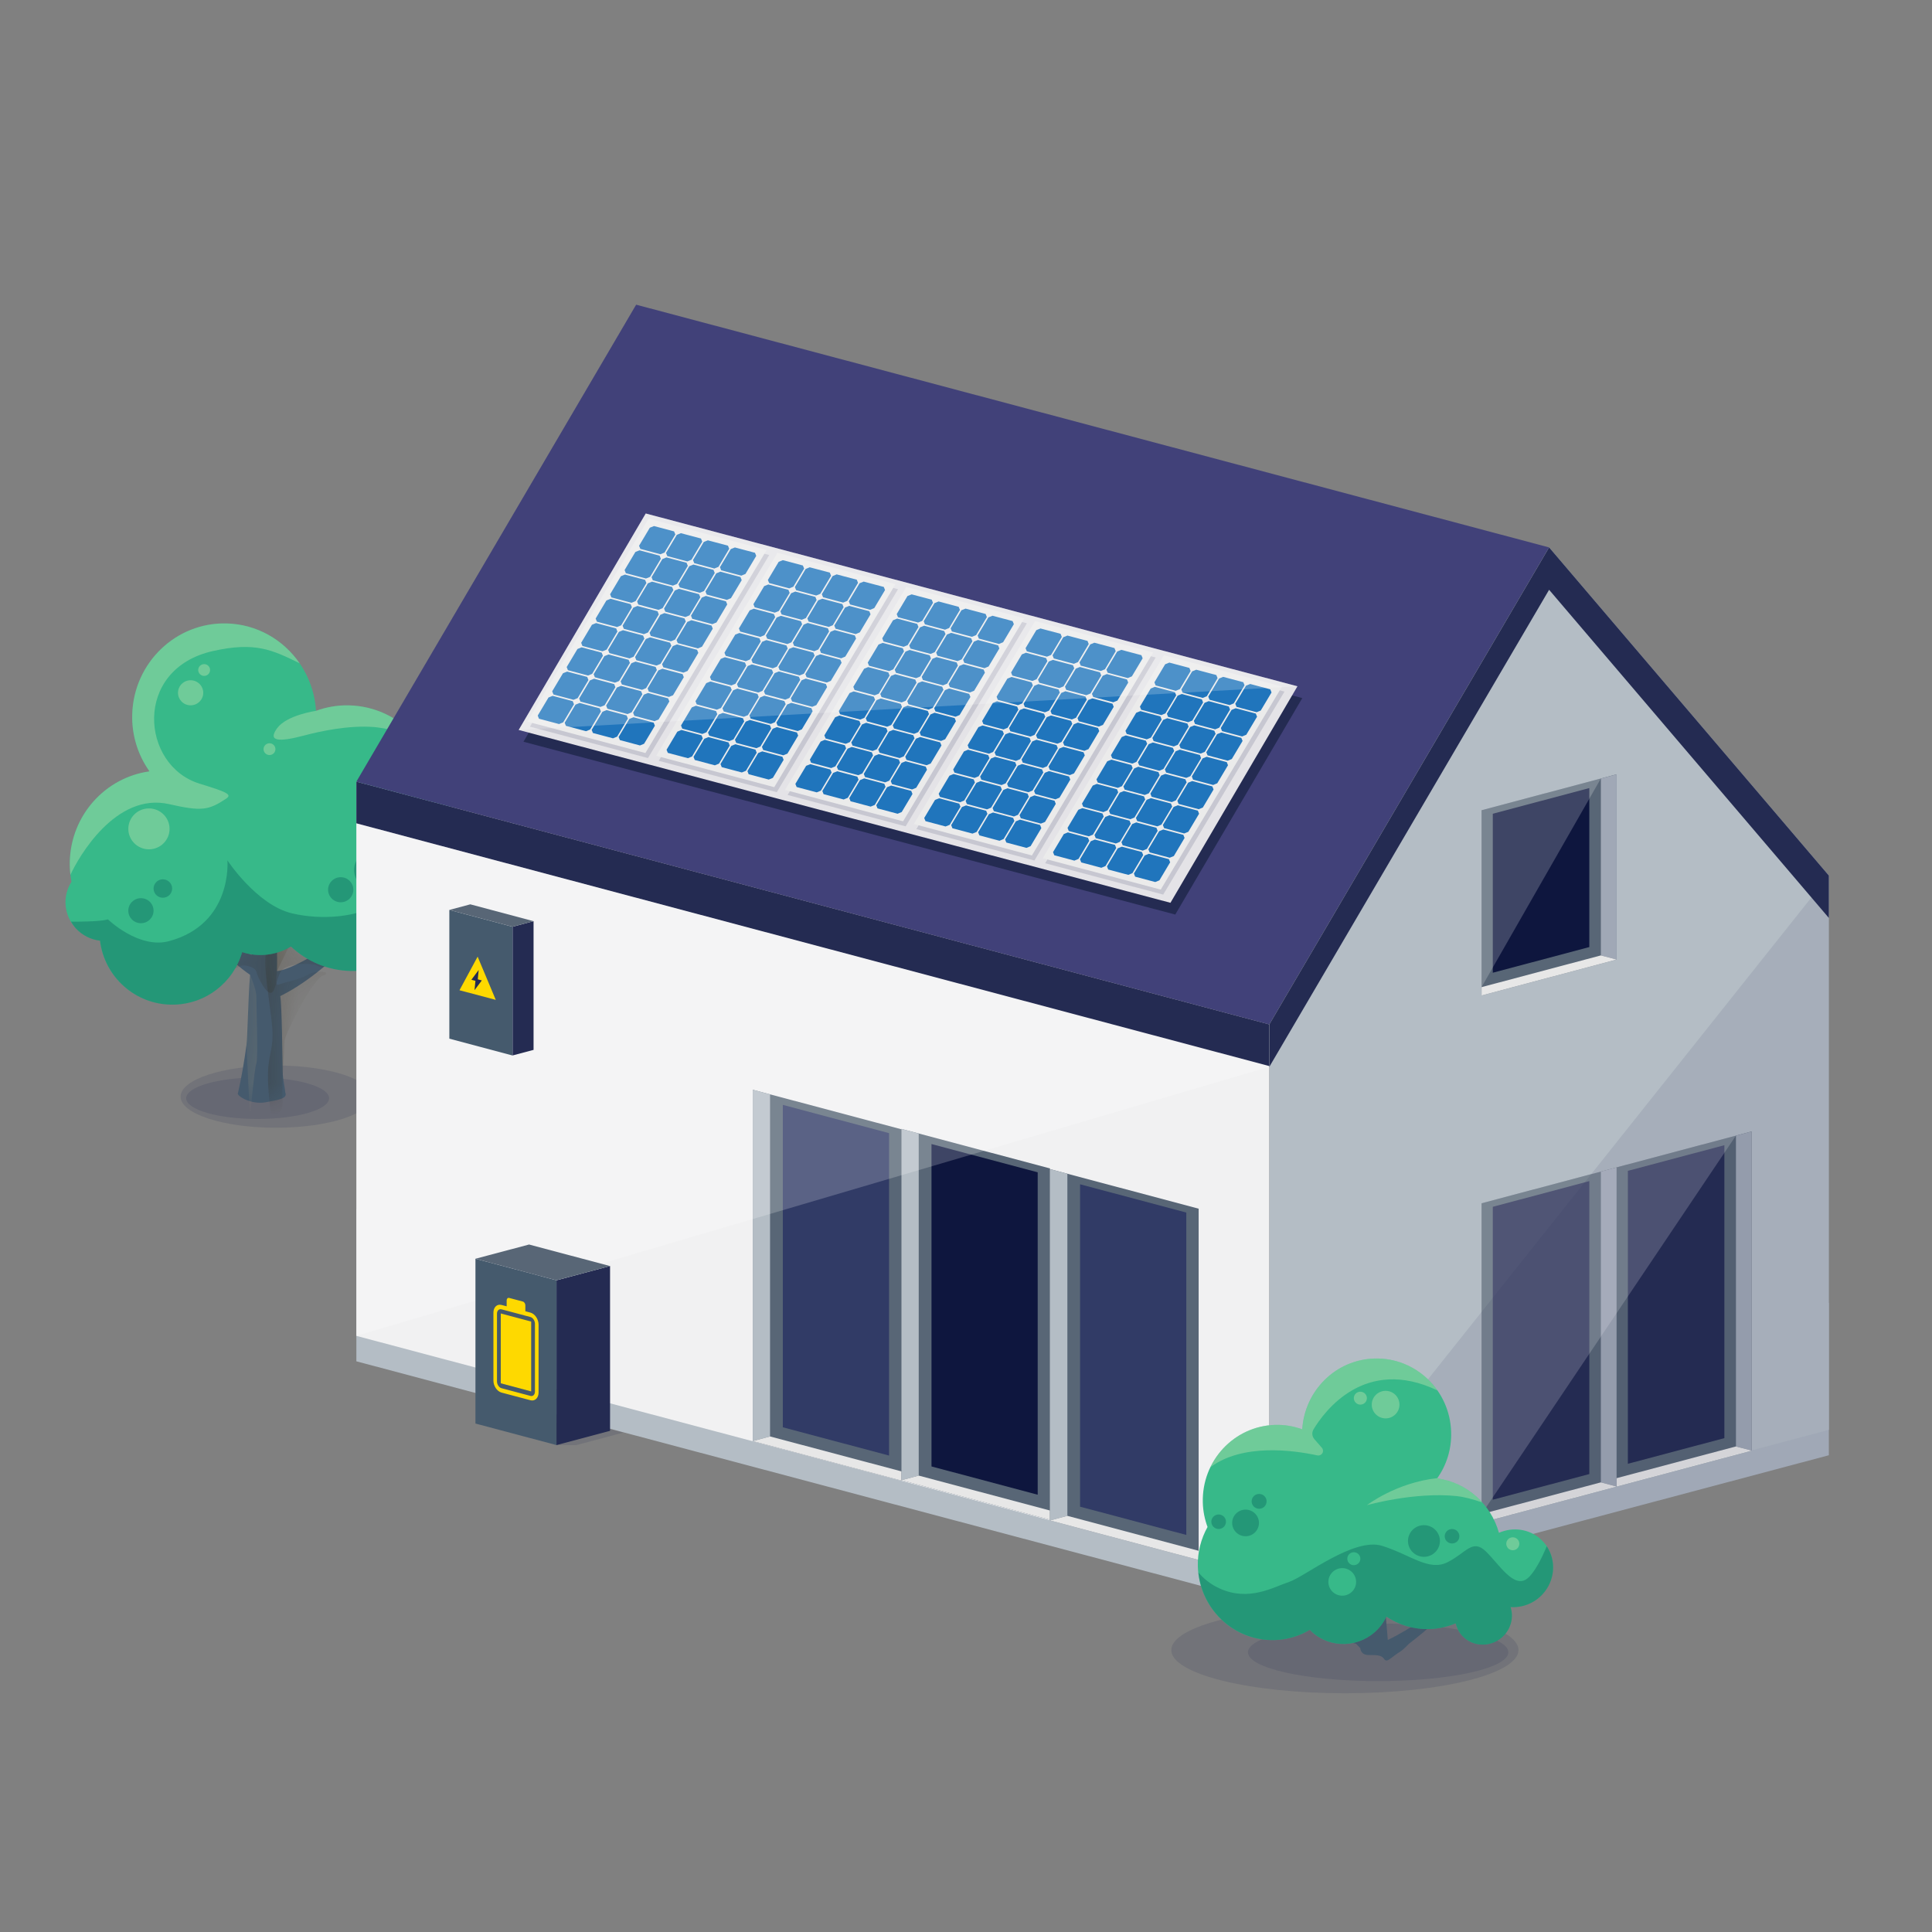 <?xml version="1.0" encoding="utf-8"?>
<!-- Generator: Adobe Illustrator 16.0.0, SVG Export Plug-In . SVG Version: 6.00 Build 0)  -->
<!DOCTYPE svg PUBLIC "-//W3C//DTD SVG 1.1//EN" "http://www.w3.org/Graphics/SVG/1.1/DTD/svg11.dtd">
<svg version="1.1" id="Layer_1" xmlns="http://www.w3.org/2000/svg" xmlns:xlink="http://www.w3.org/1999/xlink" x="0px" y="0px"
	 width="64px" height="64px" viewBox="0 0 64 64" enable-background="new 0 0 64 64" xml:space="preserve">
<rect x="0" y="0" width="64" height="64" fill="#808080" stroke="none"/>
<g opacity="0.15">
	<path fill="#242B52" d="M12.296,36.327c0,0.569-1.413,1.031-3.156,1.031c-1.744,0-3.157-0.462-3.157-1.031s1.413-1.031,3.157-1.031
		C10.883,35.295,12.296,35.757,12.296,36.327z"/>
</g>
<g opacity="0.15">
	<path fill="#242B52" d="M10.902,36.381c0,0.379-1.06,0.687-2.368,0.687c-1.308,0-2.367-0.308-2.367-0.687
		c0-0.38,1.06-0.688,2.367-0.688C9.842,35.693,10.902,36.001,10.902,36.381z"/>
</g>
<path fill="#455A6D" d="M9.175,32.168c0.009-0.306,0.01-0.546-0.016-0.931c0.866-0.295,1.368-2.673,1.368-2.673
	c-0.652,1.39-1.175,2.102-1.445,2.176c-0.031-0.299-0.069-1.008-0.085-1.306c-0.014-0.264-0.032-0.513-0.067-0.72
	c-0.055-0.325,0.111-1.785-0.035-1.923c0,0-0.271,2.137-0.386,1.899c-0.357-0.742-0.552-0.855-0.976-1.484
	c-0.053-0.079,0.977,2.084,0.966,2.207c-0.043,0.488-0.099,1.195-0.167,2.22c-0.321-0.179-0.813-0.525-1.085-0.755
	c0.188-0.632-0.414-1.874-0.414-1.874c0.017,0.669,0.276,1.56,0.155,1.642c-0.264-0.311-1.588-1.292-1.9-1.697
	c0,0,1.852,2.412,3.195,3.343c-0.062,0.783-0.087,2.072-0.118,2.323c-0.069,0.521-0.173,1.125-0.28,1.583
	c-0.081,0.094,0.428,0.4,0.897,0.319c0.433-0.076,0.746-0.123,0.671-0.319c-0.025-0.226-0.083-0.443-0.088-0.685
	c-0.01-0.482-0.025-2.178-0.081-2.516c1.954-0.965,3.595-3.288,3.595-3.288C11.475,31.074,9.76,32.123,9.175,32.168L9.175,32.168z"
	/>
<defs>
	<filter id="Adobe_OpacityMaskFilter" filterUnits="userSpaceOnUse" x="6.39" y="26.395" width="7.175" height="10.629">
		<feColorMatrix  type="matrix" values="1 0 0 0 0  0 1 0 0 0  0 0 1 0 0  0 0 0 1 0"/>
	</filter>
</defs>
<mask maskUnits="userSpaceOnUse" x="6.39" y="26.395" width="7.175" height="10.629" id="mask0_419_5679_2_">
	<path fill="#FFFFFF" filter="url(#Adobe_OpacityMaskFilter)" d="M9.175,32.168c0.009-0.306,0.01-0.546-0.016-0.931
		c0.866-0.295,1.368-2.673,1.368-2.673c-0.652,1.39-1.175,2.102-1.445,2.176c-0.031-0.299-0.069-1.008-0.085-1.306
		c-0.014-0.264-0.032-0.513-0.067-0.72c-0.055-0.325,0.111-1.785-0.035-1.923c0,0-0.271,2.137-0.386,1.899
		c-0.357-0.742-0.552-0.855-0.976-1.484c-0.053-0.079,0.977,2.084,0.966,2.207c-0.043,0.488-0.099,1.195-0.167,2.22
		c-0.321-0.179-0.813-0.525-1.085-0.755c0.188-0.632-0.414-1.874-0.414-1.874c0.017,0.669,0.276,1.56,0.155,1.642
		c-0.264-0.311-1.588-1.292-1.9-1.697c0,0,1.852,2.412,3.195,3.343c-0.062,0.783-0.087,2.072-0.118,2.323
		c-0.069,0.521-0.173,1.125-0.28,1.583c-0.081,0.094,0.428,0.4,0.897,0.319c0.433-0.076,0.746-0.123,0.671-0.319
		c-0.025-0.226-0.083-0.443-0.088-0.685c-0.01-0.482-0.025-2.178-0.081-2.516c1.954-0.965,3.595-3.288,3.595-3.288
		C11.475,31.074,9.76,32.123,9.175,32.168L9.175,32.168z"/>
</mask>
<g mask="url(#mask0_419_5679_2_)">
	<path opacity="0.13" fill="#FFDE96" enable-background="new    " d="M8.282,32.292c0,0,0.209,0.46,0.209,0.725s0.066,2.053,0,2.218
		c-0.067,0.166-0.209,1.788-0.209,1.788s-0.102-1.977-0.118-2.409C8.152,34.31,8.282,32.292,8.282,32.292L8.282,32.292z"/>
	<g opacity="0.2">
		<path fill="#2F2110" d="M8.983,36.925c0,0-0.158-1.026-0.091-1.623c0.067-0.596,0.201-0.695,0.101-1.523
			c-0.101-0.828-0.233-1.622-0.201-2.052c0.034-0.431,0.034-1.49,0.034-1.49l0.334,1.002c0,0-0.068-0.241,0.233-0.406
			c0.3-0.166,0.434,0,0.434,0l-0.651,1.336c0,0-0.083,0.518,0.05,0.451c0.134-0.066,0.701-0.166,0.968-0.331
			c0.268-0.166,0.868-0.099,0.5,0.033c-0.367,0.132-1.268,1.987-1.268,2.152c0,0.166-0.1,1.523-0.067,2.021
			C9.394,36.991,8.983,36.925,8.983,36.925L8.983,36.925z"/>
	</g>
	<g opacity="0.2">
		<path fill="#2F2110" d="M7.324,32.322c0,0,0.567-0.298,0.667-0.331c0.1-0.034,0.467,0.033,0.501,0.199
			c0.033,0.166,0.333,0.762,0.5,0.695c0.167-0.066,0.167-0.629,0.4-0.794c0.233-0.166,0.934-0.232,1.201-0.066
			s2.97-1.192,2.97-1.192s-0.201-4.438-0.334-4.438c-0.133,0-5.973,0.1-5.973,0.1L6.39,30.501L7.324,32.322z"/>
	</g>
</g>
<path fill="#37B989" d="M14.699,30.4c0.597-0.439,0.985-1.143,0.985-1.94c0-0.869-0.461-1.627-1.151-2.052
	c-0.025-1.647-1.32-2.996-2.958-3.042c-0.389-0.012-0.761,0.055-1.107,0.181c-0.097-1.58-1.365-2.851-2.954-2.895
	c-1.683-0.046-3.085,1.302-3.134,3.012c-0.021,0.7,0.193,1.351,0.565,1.88c-0.001,0.003-0.003,0.007-0.005,0.01
	c-1.45,0.205-2.585,1.444-2.629,2.979c-0.006,0.233,0.015,0.46,0.056,0.679c-0.305,0.471-0.259,1.11,0.15,1.547
	c0.219,0.233,0.503,0.367,0.795,0.401c0.145,1.194,1.16,2.119,2.394,2.119c1.1,0,2.025-0.734,2.316-1.739
	c0.519,0.17,1.108,0.119,1.614-0.186c0.519,0.483,1.205,0.788,1.965,0.809c0.522,0.015,1.017-0.106,1.453-0.329
	c0.201,0.241,0.502,0.394,0.841,0.394c0.605,0,1.096-0.487,1.096-1.089C14.994,30.854,14.881,30.593,14.699,30.4L14.699,30.4z"/>
<path opacity="0.3" fill="#F1F3C0" enable-background="new    " d="M7.049,21.568c1.405-0.317,1.969-0.04,2.877,0.404
	c-0.534-0.775-1.409-1.292-2.412-1.32c-1.683-0.046-3.086,1.302-3.134,3.012c-0.02,0.7,0.194,1.351,0.566,1.88
	c-0.001,0.003-0.004,0.007-0.005,0.01c-1.45,0.205-2.585,1.444-2.629,2.979c-0.004,0.152,0.004,0.302,0.021,0.448
	c0.265-0.582,1.498-2.744,3.268-2.343c1.079,0.245,1.306,0.206,1.89-0.181c0.214-0.142,0.009-0.224-0.885-0.499
	C4.668,25.359,4.395,22.166,7.049,21.568z"/>
<path opacity="0.3" fill="#F1F3C0" enable-background="new    " d="M9.18,24.123c-0.321,0.439,0.046,0.467,0.906,0.239
	c0.497-0.132,1.449-0.344,2.302-0.278c0.313,0.024,1.051,0.191,1.263,0.196c-0.531-0.545-1.261-0.891-2.076-0.914
	c-0.389-0.011-0.762,0.055-1.107,0.181C10.468,23.548,9.502,23.683,9.18,24.123L9.18,24.123z"/>
<g opacity="0.5">
	<path opacity="0.71" fill="#025B57" enable-background="new    " d="M15.684,28.459c0-0.868-0.461-1.627-1.15-2.052
		c-0.005-0.285-0.049-0.56-0.125-0.821c-0.151,0.248-0.391,0.5-0.762,0.612c-0.845,0.253-0.322,0.692-0.322,0.692
		s1.125,1.927-0.724,3.034c-0.78,0.467-1.942,0.562-2.923,0.333C8.509,29.984,7.533,28.5,7.533,28.5s0.187,2.103-1.931,2.676
		c-1.003,0.271-2.027-0.721-2.027-0.721s-0.146,0.056-0.709,0.07c-0.2,0.006-0.372,0.007-0.514,0.006
		c0.048,0.081,0.102,0.158,0.167,0.23c0.219,0.234,0.503,0.367,0.795,0.401c0.145,1.193,1.161,2.119,2.394,2.119
		c1.1,0,2.025-0.734,2.316-1.739c0.519,0.17,1.108,0.119,1.614-0.186c0.519,0.483,1.205,0.788,1.964,0.809
		c0.522,0.015,1.017-0.106,1.453-0.329c0.201,0.241,0.502,0.394,0.842,0.394c0.604,0,1.095-0.487,1.095-1.09
		c0-0.287-0.112-0.547-0.295-0.741C15.295,29.961,15.684,29.257,15.684,28.459L15.684,28.459z"/>
	<path opacity="0.71" fill="#025B57" enable-background="new    " d="M13.049,28.818c0,0.361-0.295,0.655-0.66,0.655
		c-0.364,0-0.66-0.293-0.66-0.655c0-0.36,0.296-0.655,0.66-0.655C12.754,28.163,13.049,28.456,13.049,28.818z"/>
	<path opacity="0.71" fill="#025B57" enable-background="new    " d="M11.705,29.473c0,0.229-0.187,0.416-0.418,0.416
		c-0.231,0-0.419-0.187-0.419-0.416s0.188-0.415,0.419-0.415C11.519,29.058,11.705,29.244,11.705,29.473z"/>
	<path opacity="0.71" fill="#025B57" enable-background="new    " d="M5.087,30.168c0,0.229-0.188,0.415-0.419,0.415
		S4.25,30.397,4.25,30.168s0.188-0.415,0.418-0.415C4.9,29.753,5.087,29.938,5.087,30.168z"/>
	<path opacity="0.71" fill="#025B57" enable-background="new    " d="M12.808,27.762c0,0.169-0.138,0.306-0.308,0.306
		c-0.169,0-0.307-0.137-0.307-0.306s0.138-0.305,0.307-0.305C12.67,27.457,12.808,27.594,12.808,27.762z"/>
	<path opacity="0.71" fill="#025B57" enable-background="new    " d="M5.703,29.434c0,0.168-0.139,0.305-0.308,0.305
		s-0.308-0.136-0.308-0.305c0-0.168,0.138-0.306,0.308-0.306C5.565,29.128,5.703,29.266,5.703,29.434z"/>
</g>
<path opacity="0.3" fill="#F1F3C0" enable-background="new    " d="M6.733,22.949c0,0.23-0.188,0.416-0.419,0.416
	s-0.418-0.186-0.418-0.416c0-0.229,0.188-0.415,0.418-0.415S6.733,22.721,6.733,22.949z"/>
<path opacity="0.3" fill="#F1F3C0" enable-background="new    " d="M5.617,27.457c0,0.375-0.307,0.678-0.683,0.678
	c-0.377,0-0.683-0.303-0.683-0.678c0-0.374,0.305-0.677,0.683-0.677C5.311,26.78,5.617,27.083,5.617,27.457z"/>
<path opacity="0.3" fill="#F1F3C0" enable-background="new    " d="M6.959,22.195c0,0.108-0.087,0.195-0.196,0.195
	c-0.109,0-0.197-0.087-0.197-0.195C6.565,22.087,6.654,22,6.763,22C6.871,22,6.959,22.086,6.959,22.195z"/>
<path opacity="0.3" fill="#F1F3C0" enable-background="new    " d="M9.124,24.817c0,0.108-0.088,0.195-0.196,0.195
	c-0.109,0-0.198-0.087-0.198-0.195c0-0.107,0.089-0.196,0.198-0.196C9.036,24.621,9.124,24.709,9.124,24.817z"/>
<path fill="#B4BDC5" d="M11.805,40.047l30.244,8.041v5.048l-30.244-8.041V40.047z"/>
<path fill="#A0A8B6" d="M60.583,43.159v5.048l-18.534,4.929v-5.048L60.583,43.159z"/>
<path fill="#F1F1F2" d="M11.805,25.893l30.244,8.042v18.359l-30.244-8.042V25.893z"/>
<path fill="#242B52" d="M11.805,25.893l30.244,8.042v1.38l-30.244-8.041V25.893z"/>
<path fill="#414179" d="M11.805,25.893l30.244,8.042l9.267-15.801l-30.243-8.041L11.805,25.893z"/>
<path fill="#B4BDC5" d="M60.583,29.004v18.36l-18.534,4.929V33.934l9.267-15.801L60.583,29.004z"/>
<path fill="#242B52" d="M51.316,18.133l-9.267,15.801v1.404l9.267-15.801l9.267,10.871v-1.404L51.316,18.133z"/>
<path fill="#586676" d="M49.079,32.977l4.474-1.19V25.65l-4.474,1.19V32.977z"/>
<path fill="#A0A8B6" d="M53.553,25.65v6.137l-0.522-0.138v-5.859L53.553,25.65z"/>
<path fill="#E7E7E7" d="M49.079,32.977l4.474-1.19l-0.522-0.138l-3.952,1.051V32.977z"/>
<path fill="#0E163E" d="M49.451,32.223l3.197-0.85v-5.267l-3.197,0.85V32.223z"/>
<path fill="#586676" d="M49.079,50.434l4.474-1.19V38.671l-4.474,1.189V50.434z"/>
<path fill="#A0A8B6" d="M53.553,38.671v10.573l-0.522-0.139V38.809L53.553,38.671z"/>
<path fill="#E7E7E7" d="M49.079,50.434l4.474-1.19l-0.522-0.139l-3.952,1.05V50.434z"/>
<path fill="#242B52" d="M49.451,49.68l3.197-0.85v-9.704l-3.197,0.851V49.68z"/>
<path fill="#586676" d="M53.553,49.244l4.474-1.19V37.48l-4.474,1.19V49.244z"/>
<path fill="#A0A8B6" d="M58.027,37.48v10.574l-0.521-0.139V37.62L58.027,37.48z"/>
<path fill="#E7E7E7" d="M53.553,49.244l4.474-1.19l-0.522-0.139l-3.952,1.051V49.244z"/>
<path fill="#242B52" d="M53.925,48.49l3.197-0.85v-9.704l-3.197,0.85V48.49z"/>
<path fill="#586676" d="M34.784,50.343l-4.924-1.309V37.396l4.924,1.31V50.343z"/>
<path fill="#B4BDC5" d="M29.86,37.396v11.638l0.574-0.153V37.549L29.86,37.396z"/>
<path fill="#E7E7E7" d="M34.784,50.343l-4.924-1.309l0.574-0.153l4.351,1.157V50.343z"/>
<path fill="#0E163E" d="M34.375,49.514l-3.518-0.936V37.898l3.518,0.936V49.514z"/>
<path fill="#586676" d="M39.707,51.676l-4.923-1.309V38.729l4.923,1.31V51.676z"/>
<path fill="#B4BDC5" d="M34.784,38.729v11.638l0.574-0.153V38.881L34.784,38.729z"/>
<path fill="#E7E7E7" d="M39.707,51.676l-4.923-1.309l0.574-0.153l4.349,1.158V51.676z"/>
<path fill="#313B66" d="M39.298,50.847l-3.519-0.936v-10.68l3.519,0.936V50.847z"/>
<path fill="#586676" d="M29.86,49.046l-4.924-1.308V36.099l4.924,1.31V49.046z"/>
<path fill="#B4BDC5" d="M24.936,36.099v11.639l0.573-0.154V36.252L24.936,36.099z"/>
<path fill="#E7E7E7" d="M29.86,49.046l-4.924-1.308l0.573-0.154l4.351,1.157V49.046z"/>
<path fill="#313B66" d="M29.451,48.217l-3.519-0.936v-10.68l3.519,0.935V48.217z"/>
<path opacity="0.2" fill="#FFFFFF" enable-background="new    " d="M49.079,39.86l8.426-2.241l-8.426,12.537V39.86z"/>
<path opacity="0.2" fill="#FFFFFF" enable-background="new    " d="M49.079,26.84v5.859l3.952-6.91L49.079,26.84z"/>
<path opacity="0.2" fill="#FFFFFF" enable-background="new    " d="M11.805,27.273l30.244,8.065l-30.244,8.914V27.273z"/>
<g opacity="0.1">
	<path fill="#242B52" d="M60.583,29.004v18.36l-18.534,4.929L60.583,29.004z"/>
</g>
<g opacity="0.15">
	<path fill="#242B52" d="M38.801,54.66c0,0.79,2.574,1.432,5.75,1.432c3.176,0,5.75-0.641,5.75-1.432c0-0.79-2.575-1.432-5.75-1.432
		S38.801,53.87,38.801,54.66z"/>
</g>
<g opacity="0.15">
	<path fill="#242B52" d="M41.34,54.734c0,0.527,1.931,0.955,4.313,0.955c2.382,0,4.313-0.428,4.313-0.955
		c0-0.526-1.931-0.954-4.313-0.954C43.271,53.78,41.34,54.208,41.34,54.734z"/>
</g>
<path fill="#455A6D" d="M47.346,53.474c-0.125-0.071,0.139-0.841,0.158-1.418c0,0-0.613,1.071-0.422,1.617
	c-0.278,0.2-0.779,0.499-1.109,0.652c-0.07-0.883-0.127-1.495-0.172-1.916c-0.011-0.106,1.042-1.975,0.988-1.906
	c-0.434,0.542-0.633,0.64-0.998,1.281c-0.117,0.204-0.395-1.641-0.395-1.641c-0.149,0.119,0.021,1.379-0.036,1.66
	c-0.035,0.179-0.054,0.394-0.068,0.622c-0.018,0.257-0.056,0.869-0.087,1.128c-0.277-0.065-0.811-0.68-1.478-1.879
	c0,0,0.514,2.053,1.398,2.307c-0.008,0.099-0.013,0.187-0.017,0.267c-1.077-0.383-3.001-0.943-3.785-1.586
	c0,0,0.368,0.928,3.601,1.792l0.137,0.142c0,0,0.002,0.216,0.26,0.229c0.191,0.01,0.421-0.029,0.525,0.125
	c0.103,0.155,0.213-0.039,0.538-0.238c0.104-0.063,0.285-0.257,0.285-0.257c1.253-0.946,2.618-2.448,2.618-2.448
	C48.969,52.358,47.616,53.206,47.346,53.474L47.346,53.474z"/>
<path fill="#37B989" d="M51.048,50.997c-0.385-0.355-0.934-0.422-1.394-0.221c-0.265-0.953-1.066-1.67-2.044-1.804
	c0.303-0.43,0.478-0.96,0.461-1.531c-0.038-1.385-1.175-2.477-2.539-2.438c-1.286,0.036-2.313,1.065-2.393,2.345
	c-0.28-0.102-0.582-0.156-0.897-0.147c-1.363,0.038-2.437,1.192-2.397,2.577c0.007,0.285,0.064,0.554,0.156,0.806
	c-0.214,0.385-0.334,0.831-0.321,1.305c0.039,1.386,1.176,2.478,2.54,2.44c0.429-0.012,0.827-0.136,1.172-0.341
	c0.021,0.021,0.038,0.045,0.061,0.065c0.628,0.577,1.612,0.534,2.201-0.097c0.115-0.123,0.204-0.26,0.271-0.404
	c0.409,0.273,0.899,0.427,1.424,0.413c0.31-0.009,0.603-0.078,0.872-0.191c0.041,0.172,0.128,0.335,0.267,0.462
	c0.378,0.349,0.976,0.32,1.335-0.064c0.246-0.262,0.317-0.623,0.217-0.936c0.379,0.024,0.77-0.116,1.052-0.419
	C51.586,52.289,51.566,51.474,51.048,50.997L51.048,50.997z"/>
<path opacity="0.3" fill="#F1F3C0" enable-background="new    " d="M46.359,46.53c0,0.251-0.206,0.456-0.458,0.456
	c-0.254,0-0.46-0.205-0.46-0.456s0.205-0.457,0.46-0.457C46.155,46.074,46.359,46.278,46.359,46.53z"/>
<path opacity="0.3" fill="#F1F3C0" enable-background="new    " d="M45.28,46.315c0,0.119-0.096,0.215-0.216,0.215
	c-0.119,0-0.217-0.096-0.217-0.215c0-0.118,0.097-0.213,0.217-0.213S45.28,46.198,45.28,46.315z"/>
<path opacity="0.3" fill="#F1F3C0" enable-background="new    " d="M50.33,51.138c0,0.12-0.098,0.216-0.217,0.216
	c-0.119,0-0.216-0.096-0.216-0.216c0-0.118,0.097-0.213,0.216-0.213S50.33,51.021,50.33,51.138z"/>
<g opacity="0.5">
	<path opacity="0.71" fill="#025B57" enable-background="new    " d="M42.221,54.328c0.429-0.012,0.826-0.136,1.172-0.341
		c0.021,0.022,0.038,0.046,0.061,0.065c0.628,0.577,1.612,0.534,2.201-0.097c0.115-0.122,0.204-0.26,0.271-0.403
		c0.409,0.273,0.899,0.427,1.424,0.413c0.31-0.009,0.603-0.078,0.872-0.19c0.041,0.171,0.128,0.334,0.267,0.462
		c0.378,0.348,0.976,0.32,1.335-0.063c0.246-0.263,0.316-0.623,0.217-0.936c0.379,0.023,0.77-0.117,1.052-0.419
		c0.423-0.452,0.467-1.115,0.145-1.597c-0.162,0.387-0.396,0.863-0.638,1.063c-0.442,0.362-0.927-0.451-1.375-0.889
		c-0.449-0.438-0.654,0.044-1.273,0.354c-0.618,0.312-1.226-0.247-2.163-0.541c-0.936-0.296-2.56,1.019-3.09,1.195
		c-0.529,0.177-1.324,0.656-2.294,0.217c-0.31-0.139-0.538-0.333-0.707-0.533C39.833,53.376,40.924,54.364,42.221,54.328z"/>
	<path opacity="0.71" fill="#025B57" enable-background="new    " d="M47.7,51.047c0,0.289-0.238,0.525-0.53,0.525
		c-0.292,0-0.529-0.236-0.529-0.525c0-0.29,0.237-0.524,0.529-0.524C47.463,50.523,47.7,50.758,47.7,51.047z"/>
	<path opacity="0.71" fill="#025B57" enable-background="new    " d="M41.705,50.449c0,0.244-0.199,0.441-0.444,0.441
		c-0.245,0-0.444-0.197-0.444-0.441c0-0.244,0.199-0.441,0.444-0.441S41.705,50.206,41.705,50.449z"/>
	<path opacity="0.71" fill="#025B57" enable-background="new    " d="M48.344,50.89c0,0.134-0.108,0.24-0.243,0.24
		s-0.243-0.106-0.243-0.24c0-0.132,0.109-0.24,0.243-0.24S48.344,50.758,48.344,50.89z"/>
	<path opacity="0.71" fill="#025B57" enable-background="new    " d="M40.612,50.409c0,0.133-0.109,0.241-0.242,0.241
		c-0.134,0-0.243-0.107-0.243-0.241s0.109-0.24,0.243-0.24C40.503,50.169,40.612,50.277,40.612,50.409z"/>
	<path opacity="0.71" fill="#025B57" enable-background="new    " d="M41.958,49.734c0,0.136-0.11,0.246-0.247,0.246
		c-0.138,0-0.249-0.11-0.249-0.246c0-0.136,0.111-0.246,0.249-0.246C41.848,49.488,41.958,49.598,41.958,49.734z"/>
</g>
<path opacity="0.3" fill="#F1F3C0" enable-background="new    " d="M45.533,45.002c-1.286,0.036-2.314,1.065-2.393,2.346
	c-0.28-0.103-0.581-0.156-0.896-0.148c-0.948,0.026-1.754,0.593-2.145,1.4c1.066-0.788,2.73-0.563,3.539-0.388
	c0.065,0.014,0.132-0.014,0.167-0.072c0.035-0.057,0.028-0.129-0.016-0.18l-0.25-0.288c-0.078-0.09-0.088-0.218-0.028-0.32
	c0.357-0.595,1.702-2.437,4.106-1.292C47.155,45.4,46.389,44.979,45.533,45.002L45.533,45.002z"/>
<path opacity="0.3" fill="#F1F3C0" enable-background="new    " d="M47.615,48.965c-1.363,0.145-2.334,0.896-2.334,0.896
	s1.567-0.447,2.98-0.301c0.2,0.021,0.523,0.098,0.843,0.212c-0.383-0.427-0.905-0.719-1.493-0.8
	C47.612,48.969,47.612,48.967,47.615,48.965z"/>
<path fill="#37B989" d="M44.923,52.402c0,0.252-0.206,0.457-0.459,0.457c-0.255,0-0.46-0.205-0.46-0.457
	c0-0.251,0.207-0.456,0.46-0.456C44.717,51.947,44.923,52.15,44.923,52.402z"/>
<path fill="#37B989" d="M45.064,51.634c0,0.118-0.098,0.215-0.217,0.215s-0.216-0.097-0.216-0.215c0-0.119,0.097-0.214,0.216-0.214
	S45.064,51.516,45.064,51.634z"/>
<path fill="#242B52" d="M43.14,23.125L21.549,17.4l-4.208,7.171l21.591,5.725L43.14,23.125z"/>
<path fill="#E4E3E7" d="M42.98,22.734L21.391,17.01l-4.209,7.171l21.591,5.725L42.98,22.734z"/>
<g opacity="0.15">
	<path fill="#242B52" d="M21.465,25.112l-3.91-1.04l4.017-6.725l3.91,1.039L21.465,25.112z M29.749,19.518l-3.91-1.04l-4.017,6.725
		l3.91,1.04L29.749,19.518z M34.017,20.648l-3.91-1.04l-4.017,6.726l3.91,1.04L34.017,20.648L34.017,20.648z M38.283,21.78
		l-3.909-1.04l-4.018,6.725l3.91,1.041L38.283,21.78L38.283,21.78z M42.55,22.91l-3.91-1.039l-4.017,6.725l3.91,1.039L42.55,22.91z"
		/>
</g>
<path fill="#EBEBEB" d="M21.487,17.18l-4.017,6.725l3.91,1.04l4.016-6.725L21.487,17.18z"/>
<path fill="#2075BC" d="M18.17,23.106l-0.357,0.598l0.041,0.104l0.666,0.177l0.137-0.057l0.357-0.598l-0.042-0.103l-0.666-0.177
	L18.17,23.106L18.17,23.106z M18.649,22.303l-0.357,0.598l0.042,0.104l0.665,0.177l0.137-0.056l0.357-0.598l-0.041-0.104
	l-0.666-0.177L18.649,22.303z M19.129,21.499l-0.357,0.598l0.041,0.104l0.667,0.177l0.136-0.056l0.357-0.599l-0.041-0.103
	l-0.666-0.177L19.129,21.499L19.129,21.499z M19.609,20.696l-0.357,0.598l0.041,0.104l0.666,0.177l0.137-0.056l0.357-0.598
	l-0.041-0.103l-0.666-0.178L19.609,20.696L19.609,20.696z M20.088,19.892l-0.356,0.598l0.041,0.104l0.666,0.177l0.137-0.056
	l0.357-0.599l-0.042-0.103l-0.666-0.177L20.088,19.892L20.088,19.892z M20.568,19.088l-0.357,0.598l0.042,0.104l0.666,0.178
	l0.137-0.056l0.357-0.598L21.37,19.21l-0.666-0.177L20.568,19.088L20.568,19.088z M21.048,18.285l-0.357,0.598l0.041,0.104
	l0.667,0.177l0.136-0.055l0.357-0.599l-0.041-0.103l-0.666-0.177L21.048,18.285L21.048,18.285z M21.527,17.481l-0.357,0.598
	l0.042,0.103l0.665,0.178l0.137-0.056l0.357-0.598l-0.041-0.103l-0.666-0.177L21.527,17.481L21.527,17.481z M19.063,23.343
	l-0.357,0.598l0.041,0.104l0.666,0.177l0.136-0.056l0.357-0.598l-0.041-0.104L19.2,23.287L19.063,23.343z M19.543,22.539
	l-0.357,0.599l0.041,0.103l0.666,0.177l0.136-0.056l0.357-0.598l-0.041-0.103l-0.666-0.177L19.543,22.539L19.543,22.539z
	 M20.022,21.735l-0.357,0.598l0.041,0.103l0.666,0.178l0.137-0.056l0.357-0.598l-0.042-0.103l-0.666-0.177L20.022,21.735
	L20.022,21.735z M20.502,20.932l-0.357,0.598l0.042,0.104l0.666,0.177l0.136-0.056l0.357-0.599l-0.042-0.103l-0.666-0.177
	L20.502,20.932L20.502,20.932z M20.981,20.128l-0.357,0.598l0.041,0.104l0.666,0.177l0.136-0.056l0.357-0.598l-0.041-0.103
	l-0.666-0.177L20.981,20.128L20.981,20.128z M21.461,19.324l-0.357,0.599l0.042,0.103l0.666,0.177l0.137-0.056l0.357-0.598
	l-0.041-0.104l-0.666-0.177L21.461,19.324L21.461,19.324z M21.941,18.521l-0.357,0.598l0.041,0.104l0.666,0.177l0.137-0.057
	l0.357-0.598l-0.042-0.103l-0.666-0.177L21.941,18.521L21.941,18.521z M22.42,17.718l-0.357,0.598l0.041,0.104l0.666,0.178
	l0.136-0.057l0.357-0.598l-0.042-0.104l-0.666-0.177L22.42,17.718L22.42,17.718z M19.957,23.579l-0.357,0.598l0.041,0.104
	l0.666,0.177l0.136-0.056l0.357-0.598L20.758,23.7l-0.666-0.177L19.957,23.579L19.957,23.579z M20.436,22.775l-0.357,0.598
	l0.042,0.104l0.666,0.177l0.137-0.057L21.279,23l-0.042-0.103l-0.665-0.178L20.436,22.775L20.436,22.775z M20.916,21.971
	l-0.357,0.599l0.042,0.104l0.666,0.177l0.136-0.056l0.357-0.599l-0.041-0.103l-0.666-0.177L20.916,21.971L20.916,21.971z
	 M21.395,21.168l-0.357,0.598l0.041,0.104l0.666,0.177l0.137-0.056l0.357-0.598l-0.041-0.103l-0.666-0.177L21.395,21.168
	L21.395,21.168z M21.875,20.365l-0.357,0.598l0.041,0.104l0.666,0.177l0.136-0.056l0.357-0.598l-0.042-0.104l-0.666-0.177
	L21.875,20.365L21.875,20.365z M22.354,19.561l-0.356,0.598l0.041,0.104l0.666,0.177l0.137-0.056l0.357-0.598l-0.042-0.103
	l-0.666-0.177L22.354,19.561L22.354,19.561z M22.833,18.757l-0.357,0.598l0.042,0.103l0.666,0.178l0.136-0.056l0.357-0.598
	l-0.041-0.104l-0.666-0.177L22.833,18.757L22.833,18.757z M23.313,17.954l-0.357,0.598l0.042,0.104l0.665,0.177l0.137-0.055
	l0.356-0.599l-0.041-0.103l-0.666-0.177L23.313,17.954L23.313,17.954z M20.849,23.815l-0.357,0.598l0.042,0.103l0.666,0.178
	l0.136-0.056l0.358-0.598l-0.042-0.103l-0.666-0.177L20.849,23.815L20.849,23.815z M21.329,23.011l-0.357,0.598l0.041,0.104
	l0.666,0.177l0.137-0.056l0.357-0.598l-0.041-0.103l-0.666-0.177L21.329,23.011L21.329,23.011z M21.809,22.208l-0.357,0.598
	l0.041,0.104l0.666,0.177l0.136-0.056l0.357-0.598l-0.041-0.103l-0.667-0.177L21.809,22.208L21.809,22.208z M22.288,21.404
	l-0.356,0.598l0.041,0.103l0.666,0.177l0.137-0.056l0.357-0.598l-0.042-0.103l-0.666-0.178L22.288,21.404L22.288,21.404z
	 M22.768,20.601l-0.357,0.599l0.041,0.103l0.666,0.177l0.136-0.057l0.357-0.598l-0.041-0.103l-0.666-0.177L22.768,20.601
	L22.768,20.601z M23.247,19.797l-0.357,0.598l0.042,0.104l0.665,0.177l0.137-0.056l0.356-0.598l-0.041-0.103l-0.666-0.178
	L23.247,19.797L23.247,19.797z M23.727,18.993l-0.357,0.598l0.041,0.104l0.666,0.177l0.136-0.056l0.357-0.598l-0.041-0.104
	l-0.666-0.177L23.727,18.993L23.727,18.993z M24.207,18.19l-0.357,0.598l0.041,0.104l0.666,0.177l0.137-0.056l0.357-0.598
	l-0.041-0.103l-0.666-0.177L24.207,18.19L24.207,18.19z"/>
<path fill="#EBEBEB" d="M25.755,18.312l-4.017,6.725l3.91,1.039l4.016-6.725L25.755,18.312z"/>
<path fill="#2075BC" d="M22.438,24.237l-0.357,0.599l0.041,0.103l0.666,0.177l0.136-0.056l0.357-0.599l-0.042-0.103l-0.665-0.177
	L22.438,24.237L22.438,24.237z M22.917,23.434l-0.357,0.599l0.041,0.103l0.666,0.177l0.137-0.057l0.357-0.598l-0.041-0.103
	l-0.667-0.177L22.917,23.434L22.917,23.434z M23.396,22.63l-0.357,0.598l0.041,0.104l0.666,0.177l0.137-0.056l0.357-0.598
	l-0.042-0.103l-0.666-0.177L23.396,22.63L23.396,22.63z M23.876,21.827l-0.357,0.598l0.042,0.104l0.666,0.177l0.136-0.056
	l0.357-0.598l-0.041-0.104l-0.666-0.177L23.876,21.827L23.876,21.827z M24.356,21.023l-0.357,0.598l0.041,0.104l0.666,0.177
	l0.136-0.055l0.357-0.598l-0.041-0.103l-0.666-0.177L24.356,21.023L24.356,21.023z M24.835,20.219l-0.357,0.598l0.041,0.104
	l0.666,0.177l0.137-0.056l0.357-0.598l-0.042-0.103l-0.666-0.177L24.835,20.219L24.835,20.219z M25.315,19.416l-0.357,0.598
	l0.042,0.103l0.666,0.178l0.136-0.056l0.357-0.598l-0.042-0.103l-0.666-0.177L25.315,19.416L25.315,19.416z M25.794,18.612
	l-0.357,0.599l0.042,0.103l0.666,0.177l0.136-0.056l0.357-0.599l-0.041-0.103l-0.666-0.177L25.794,18.612L25.794,18.612z
	 M23.33,24.474l-0.357,0.598l0.042,0.103l0.666,0.177l0.137-0.056l0.356-0.599l-0.041-0.103l-0.666-0.177L23.33,24.474L23.33,24.474
	z M23.81,23.67l-0.357,0.598l0.042,0.104l0.666,0.178l0.136-0.056l0.356-0.598l-0.041-0.103l-0.666-0.177L23.81,23.67L23.81,23.67z
	 M24.29,22.866l-0.357,0.598l0.041,0.104l0.666,0.177l0.137-0.056l0.357-0.598l-0.041-0.103l-0.666-0.177L24.29,22.866L24.29,22.866
	z M24.77,22.063l-0.357,0.598l0.041,0.103l0.666,0.178l0.136-0.056l0.357-0.598l-0.041-0.103l-0.667-0.178L24.77,22.063
	L24.77,22.063z M25.249,21.259l-0.357,0.599l0.042,0.103l0.666,0.177l0.137-0.056l0.357-0.598l-0.042-0.103l-0.665-0.177
	L25.249,21.259L25.249,21.259z M25.729,20.456l-0.357,0.598l0.042,0.104l0.666,0.177l0.136-0.057l0.356-0.598l-0.041-0.103
	L25.865,20.4L25.729,20.456L25.729,20.456z M26.208,19.652l-0.357,0.598l0.041,0.104l0.666,0.177l0.137-0.056l0.357-0.598
	l-0.041-0.104l-0.666-0.177L26.208,19.652L26.208,19.652z M26.688,18.848l-0.357,0.598l0.041,0.104l0.666,0.177l0.136-0.056
	l0.357-0.598l-0.042-0.104l-0.666-0.177L26.688,18.848L26.688,18.848z M24.224,24.71l-0.357,0.598l0.041,0.104l0.666,0.177
	l0.136-0.056l0.357-0.598l-0.041-0.104l-0.666-0.177L24.224,24.71L24.224,24.71z M24.703,23.906l-0.357,0.598l0.041,0.104
	l0.666,0.177l0.137-0.056l0.357-0.599l-0.041-0.103l-0.666-0.177L24.703,23.906L24.703,23.906z M25.182,23.103L24.825,23.7
	l0.042,0.104l0.666,0.178l0.136-0.057l0.357-0.598l-0.042-0.103l-0.666-0.178L25.182,23.103L25.182,23.103z M25.662,22.299
	l-0.357,0.598L25.347,23l0.666,0.177l0.137-0.056l0.357-0.599l-0.042-0.103l-0.666-0.177L25.662,22.299L25.662,22.299z
	 M26.142,21.495l-0.357,0.598l0.041,0.104l0.666,0.177l0.137-0.056l0.357-0.598l-0.041-0.103l-0.666-0.177L26.142,21.495
	L26.142,21.495z M26.622,20.692l-0.357,0.598l0.041,0.104l0.666,0.177l0.136-0.056l0.357-0.598l-0.041-0.104l-0.667-0.177
	L26.622,20.692L26.622,20.692z M27.101,19.888l-0.356,0.598l0.041,0.104l0.666,0.177l0.137-0.056l0.357-0.598l-0.042-0.103
	l-0.665-0.177L27.101,19.888L27.101,19.888z M27.581,19.084l-0.357,0.598l0.041,0.103l0.666,0.177l0.136-0.056l0.357-0.598
	l-0.042-0.104l-0.666-0.177L27.581,19.084z M25.116,24.945l-0.357,0.599l0.041,0.103l0.666,0.177l0.136-0.056l0.357-0.598
	l-0.042-0.103l-0.666-0.177L25.116,24.945L25.116,24.945z M25.596,24.142l-0.356,0.598l0.041,0.103l0.666,0.178l0.137-0.056
	l0.357-0.598l-0.042-0.103l-0.666-0.177L25.596,24.142L25.596,24.142z M26.076,23.338l-0.357,0.599l0.041,0.103l0.666,0.177
	l0.136-0.056l0.357-0.599l-0.041-0.103l-0.666-0.177L26.076,23.338L26.076,23.338z M26.555,22.535l-0.357,0.598l0.042,0.104
	l0.665,0.177l0.137-0.056l0.357-0.598l-0.041-0.103l-0.666-0.177L26.555,22.535L26.555,22.535z M27.035,21.731l-0.357,0.599
	l0.042,0.103l0.666,0.177l0.136-0.056l0.357-0.598l-0.042-0.103l-0.666-0.178L27.035,21.731L27.035,21.731z M27.514,20.928
	l-0.356,0.599l0.041,0.103l0.666,0.177l0.137-0.057l0.357-0.598l-0.042-0.103l-0.666-0.177L27.514,20.928L27.514,20.928z
	 M27.994,20.125l-0.357,0.598l0.042,0.104l0.666,0.178l0.137-0.057l0.356-0.598l-0.041-0.103l-0.666-0.177L27.994,20.125
	L27.994,20.125z M28.474,19.321l-0.357,0.598l0.042,0.104l0.666,0.177l0.136-0.056l0.357-0.598l-0.041-0.103l-0.666-0.177
	L28.474,19.321L28.474,19.321z"/>
<path fill="#EBEBEB" d="M30.023,19.442l-4.017,6.725l3.91,1.04l4.016-6.725L30.023,19.442z"/>
<path fill="#2075BC" d="M26.705,25.369l-0.357,0.598l0.042,0.104l0.665,0.177l0.137-0.056l0.357-0.598l-0.042-0.103l-0.666-0.177
	L26.705,25.369L26.705,25.369z M27.185,24.565l-0.357,0.598l0.041,0.103l0.666,0.177l0.137-0.056l0.357-0.598l-0.042-0.103
	l-0.665-0.178L27.185,24.565L27.185,24.565z M27.665,23.761l-0.357,0.599l0.041,0.103l0.666,0.177l0.137-0.057l0.357-0.598
	l-0.041-0.104l-0.666-0.177L27.665,23.761z M28.144,22.958l-0.357,0.598l0.042,0.104l0.666,0.177l0.137-0.056l0.357-0.598
	l-0.042-0.103l-0.666-0.177L28.144,22.958L28.144,22.958z M28.624,22.154l-0.357,0.598l0.042,0.104l0.666,0.177l0.137-0.056
	l0.357-0.598l-0.042-0.104l-0.666-0.177L28.624,22.154L28.624,22.154z M29.103,21.351l-0.357,0.598l0.041,0.104l0.666,0.177
	l0.137-0.056l0.357-0.598l-0.041-0.103l-0.666-0.177L29.103,21.351L29.103,21.351z M29.583,20.547l-0.357,0.598l0.041,0.104
	l0.666,0.177l0.136-0.056l0.357-0.598l-0.041-0.104l-0.666-0.177L29.583,20.547z M30.062,19.744l-0.357,0.598l0.042,0.104
	l0.666,0.177l0.137-0.056l0.357-0.598l-0.042-0.103l-0.665-0.177L30.062,19.744L30.062,19.744z M27.598,25.605l-0.357,0.598
	l0.041,0.104l0.666,0.177l0.137-0.056l0.357-0.598L28.4,25.727l-0.666-0.178L27.598,25.605L27.598,25.605z M28.078,24.801
	l-0.357,0.598l0.042,0.103l0.666,0.177l0.136-0.056l0.357-0.599l-0.042-0.103l-0.666-0.177L28.078,24.801z M28.557,23.998
	L28.2,24.595l0.042,0.104l0.666,0.178l0.137-0.056l0.357-0.598l-0.042-0.103l-0.666-0.177L28.557,23.998L28.557,23.998z
	 M29.037,23.194l-0.357,0.598l0.041,0.104l0.666,0.177l0.136-0.056l0.357-0.598l-0.041-0.103l-0.666-0.177L29.037,23.194
	L29.037,23.194z M29.517,22.39l-0.357,0.598l0.042,0.103l0.665,0.178l0.137-0.056l0.357-0.598l-0.041-0.103l-0.666-0.177
	L29.517,22.39L29.517,22.39z M29.996,21.586l-0.357,0.599l0.042,0.103l0.666,0.177l0.136-0.056l0.357-0.598l-0.042-0.103
	l-0.666-0.177L29.996,21.586L29.996,21.586z M30.476,20.783l-0.356,0.598l0.041,0.104l0.666,0.177l0.137-0.057l0.357-0.598
	l-0.042-0.103l-0.666-0.177L30.476,20.783L30.476,20.783z M30.956,19.98l-0.357,0.598l0.041,0.104l0.666,0.177l0.136-0.056
	l0.357-0.598l-0.041-0.103l-0.666-0.178L30.956,19.98L30.956,19.98z M28.491,25.841l-0.357,0.598l0.042,0.104l0.666,0.177
	l0.136-0.056l0.357-0.598l-0.042-0.104l-0.666-0.177L28.491,25.841z M28.971,25.038l-0.357,0.598l0.041,0.104l0.666,0.177
	l0.137-0.056l0.357-0.598l-0.041-0.104l-0.666-0.177L28.971,25.038L28.971,25.038z M29.451,24.233l-0.357,0.598l0.042,0.104
	l0.666,0.177l0.136-0.056l0.357-0.599l-0.041-0.103l-0.666-0.177L29.451,24.233L29.451,24.233z M29.93,23.43l-0.357,0.598
	l0.042,0.104l0.666,0.177l0.137-0.057l0.357-0.598l-0.042-0.103l-0.666-0.177L29.93,23.43L29.93,23.43z M30.409,22.627l-0.356,0.598
	l0.041,0.104l0.666,0.177l0.136-0.056l0.357-0.599l-0.041-0.103l-0.666-0.177L30.409,22.627L30.409,22.627z M30.889,21.823
	l-0.357,0.599l0.041,0.104l0.666,0.177l0.136-0.056l0.357-0.599l-0.041-0.103l-0.666-0.177L30.889,21.823L30.889,21.823z
	 M31.369,21.02l-0.357,0.598l0.042,0.104l0.665,0.177l0.137-0.056l0.356-0.598l-0.041-0.103l-0.665-0.178L31.369,21.02L31.369,21.02
	z M31.848,20.216l-0.357,0.598l0.041,0.104l0.666,0.177l0.137-0.056l0.357-0.598l-0.042-0.103l-0.665-0.177L31.848,20.216
	L31.848,20.216z M29.384,26.077l-0.357,0.598l0.041,0.104l0.666,0.177L29.87,26.9l0.357-0.598l-0.041-0.103l-0.666-0.177
	L29.384,26.077L29.384,26.077z M29.864,25.273l-0.357,0.599l0.041,0.103l0.666,0.177l0.137-0.056l0.357-0.598l-0.042-0.104
	L30,25.218L29.864,25.273L29.864,25.273z M30.343,24.47l-0.356,0.598l0.041,0.104l0.666,0.177l0.136-0.056l0.357-0.598l-0.042-0.103
	l-0.666-0.177L30.343,24.47z M30.823,23.667l-0.357,0.598l0.041,0.103l0.666,0.177l0.136-0.056l0.357-0.598l-0.041-0.104
	l-0.666-0.177L30.823,23.667L30.823,23.667z M31.303,22.863l-0.357,0.598l0.041,0.104l0.666,0.177l0.136-0.056l0.357-0.598
	l-0.041-0.103l-0.666-0.177L31.303,22.863L31.303,22.863z M31.782,22.059l-0.357,0.598l0.041,0.103l0.666,0.178l0.137-0.056
	l0.357-0.598l-0.041-0.103l-0.666-0.178L31.782,22.059L31.782,22.059z M32.262,21.255l-0.358,0.599l0.041,0.103l0.667,0.177
	l0.136-0.056l0.357-0.598l-0.041-0.103L32.398,21.2L32.262,21.255L32.262,21.255z M32.742,20.452l-0.357,0.598l0.041,0.104
	l0.666,0.178l0.137-0.057l0.356-0.598l-0.041-0.103l-0.666-0.177L32.742,20.452L32.742,20.452z"/>
<path fill="#EBEBEB" d="M34.29,20.572l-4.017,6.726l3.91,1.04l4.017-6.725L34.29,20.572z"/>
<path fill="#2075BC" d="M30.973,26.499l-0.357,0.598l0.042,0.104l0.665,0.177l0.137-0.055l0.357-0.599l-0.041-0.103l-0.667-0.177
	L30.973,26.499L30.973,26.499z M31.452,25.696l-0.357,0.598l0.042,0.104l0.666,0.177l0.137-0.056l0.356-0.598l-0.041-0.104
	l-0.666-0.177L31.452,25.696z M31.932,24.892l-0.356,0.598l0.041,0.103l0.666,0.177l0.137-0.056l0.357-0.598l-0.042-0.103
	l-0.666-0.178L31.932,24.892L31.932,24.892z M32.411,24.088l-0.356,0.598l0.041,0.104l0.665,0.177l0.137-0.057l0.357-0.598
	l-0.041-0.103l-0.666-0.177L32.411,24.088L32.411,24.088z M32.891,23.285l-0.356,0.598l0.042,0.104l0.666,0.177l0.136-0.056
	l0.357-0.598l-0.041-0.103l-0.667-0.177L32.891,23.285L32.891,23.285z M33.37,22.481l-0.356,0.599l0.041,0.103l0.667,0.177
	l0.136-0.056l0.357-0.598l-0.042-0.104l-0.665-0.177L33.37,22.481L33.37,22.481z M33.85,21.678l-0.356,0.598l0.041,0.104
	l0.666,0.177l0.136-0.056l0.358-0.598l-0.042-0.103l-0.666-0.178L33.85,21.678L33.85,21.678z M34.33,20.874l-0.357,0.598
	l0.042,0.104l0.666,0.177l0.136-0.056l0.357-0.598l-0.041-0.103l-0.666-0.177L34.33,20.874L34.33,20.874z M31.865,26.735
	l-0.356,0.598l0.041,0.104l0.666,0.177l0.137-0.056l0.357-0.598l-0.042-0.103l-0.666-0.177L31.865,26.735L31.865,26.735z
	 M32.346,25.932l-0.358,0.598l0.041,0.104l0.666,0.177l0.136-0.056l0.357-0.598l-0.041-0.104l-0.666-0.177L32.346,25.932z
	 M32.825,25.128l-0.357,0.598l0.042,0.103l0.666,0.177l0.137-0.056l0.357-0.599l-0.041-0.103l-0.666-0.177L32.825,25.128
	L32.825,25.128z M33.305,24.325l-0.358,0.598l0.042,0.104l0.666,0.178l0.137-0.056l0.357-0.598l-0.042-0.103l-0.666-0.177
	L33.305,24.325L33.305,24.325z M33.784,23.521l-0.357,0.598l0.041,0.104l0.665,0.177l0.137-0.056l0.356-0.598l-0.041-0.103
	l-0.666-0.177L33.784,23.521L33.784,23.521z M34.264,22.717l-0.357,0.598l0.042,0.103l0.666,0.178l0.136-0.056l0.356-0.598
	l-0.041-0.103l-0.667-0.177L34.264,22.717L34.264,22.717z M34.743,21.914l-0.357,0.599l0.041,0.103l0.666,0.177l0.137-0.056
	l0.356-0.598l-0.042-0.103l-0.665-0.177L34.743,21.914L34.743,21.914z M35.222,21.11l-0.356,0.598l0.042,0.104l0.666,0.177
	l0.136-0.057l0.356-0.598l-0.041-0.103l-0.665-0.177L35.222,21.11z M32.758,26.972l-0.356,0.598l0.042,0.103l0.666,0.178
	l0.136-0.057l0.357-0.598l-0.041-0.103l-0.666-0.178L32.758,26.972L32.758,26.972z M33.238,26.168l-0.357,0.598l0.041,0.104
	l0.666,0.177l0.136-0.056l0.357-0.598l-0.042-0.104l-0.665-0.177L33.238,26.168z M33.717,25.365l-0.356,0.598l0.041,0.104
	l0.666,0.177l0.136-0.056l0.357-0.598l-0.042-0.104l-0.665-0.177L33.717,25.365L33.717,25.365z M34.197,24.561l-0.357,0.598
	l0.041,0.104l0.667,0.177l0.136-0.056l0.358-0.599L35,24.682l-0.666-0.177L34.197,24.561L34.197,24.561z M34.677,23.757
	l-0.357,0.598l0.041,0.104l0.666,0.177l0.137-0.057l0.357-0.598l-0.041-0.103l-0.666-0.177L34.677,23.757L34.677,23.757z
	 M35.157,22.954L34.8,23.552l0.041,0.104l0.666,0.177l0.136-0.056L36,23.178l-0.041-0.103l-0.666-0.177L35.157,22.954L35.157,22.954
	z M35.637,22.15l-0.358,0.598l0.041,0.104l0.666,0.177l0.137-0.056l0.357-0.598l-0.041-0.103l-0.667-0.177L35.637,22.15z
	 M36.116,21.347l-0.357,0.598l0.041,0.104l0.666,0.177l0.137-0.056l0.356-0.598l-0.041-0.104l-0.666-0.177L36.116,21.347
	L36.116,21.347z M33.651,27.208l-0.356,0.599l0.041,0.103l0.666,0.177l0.137-0.056l0.357-0.599l-0.041-0.103l-0.666-0.177
	L33.651,27.208z M34.131,26.404l-0.357,0.598l0.041,0.104l0.666,0.177l0.137-0.056l0.356-0.598l-0.041-0.104l-0.666-0.177
	L34.131,26.404z M34.611,25.6l-0.357,0.599l0.041,0.103l0.666,0.177l0.137-0.056l0.357-0.598l-0.042-0.104l-0.666-0.177L34.611,25.6
	z M35.09,24.797l-0.356,0.598l0.042,0.104l0.665,0.177l0.137-0.056l0.357-0.598l-0.042-0.103l-0.665-0.177L35.09,24.797
	L35.09,24.797z M35.57,23.994l-0.356,0.598l0.041,0.103l0.666,0.177l0.136-0.056l0.357-0.598l-0.041-0.104l-0.667-0.177
	L35.57,23.994L35.57,23.994z M36.049,23.19l-0.356,0.598l0.041,0.104l0.666,0.177l0.137-0.056l0.356-0.598l-0.041-0.104
	l-0.665-0.177L36.049,23.19z M36.529,22.386l-0.357,0.598l0.042,0.103l0.666,0.177l0.136-0.056l0.358-0.598l-0.042-0.103
	l-0.666-0.178L36.529,22.386L36.529,22.386z M37.008,21.583l-0.356,0.599l0.041,0.103l0.666,0.177l0.136-0.057l0.357-0.598
	l-0.042-0.103l-0.666-0.177L37.008,21.583L37.008,21.583z"/>
<path fill="#EBEBEB" d="M38.557,21.704l-4.016,6.725l3.91,1.04l4.017-6.726L38.557,21.704z"/>
<path fill="#2075BC" d="M35.24,27.63l-0.357,0.598l0.041,0.103l0.666,0.178l0.137-0.056l0.356-0.598l-0.042-0.103l-0.666-0.178
	L35.24,27.63z M35.72,26.826l-0.357,0.599l0.041,0.103l0.665,0.177l0.137-0.056l0.356-0.599l-0.041-0.103l-0.666-0.177L35.72,26.826
	L35.72,26.826z M36.199,26.023l-0.357,0.598l0.042,0.104l0.666,0.177l0.137-0.057l0.356-0.598l-0.041-0.103l-0.666-0.177
	L36.199,26.023L36.199,26.023z M36.679,25.219l-0.357,0.599l0.042,0.104l0.666,0.177l0.136-0.056l0.356-0.598l-0.042-0.103
	l-0.665-0.178L36.679,25.219L36.679,25.219z M37.159,24.416l-0.357,0.599l0.042,0.103l0.665,0.177l0.136-0.056l0.357-0.599
	l-0.042-0.103l-0.666-0.177L37.159,24.416L37.159,24.416z M37.638,23.612l-0.356,0.598l0.042,0.103l0.665,0.178l0.137-0.057
	l0.357-0.598l-0.041-0.103l-0.666-0.177L37.638,23.612L37.638,23.612z M38.118,22.809l-0.356,0.598l0.041,0.104l0.667,0.177
	l0.136-0.056l0.357-0.598L38.92,22.93l-0.666-0.177L38.118,22.809z M38.597,22.005l-0.356,0.598l0.041,0.103l0.666,0.178
	l0.136-0.056l0.357-0.598l-0.041-0.104l-0.665-0.177L38.597,22.005L38.597,22.005z M36.133,27.867l-0.357,0.598l0.042,0.104
	l0.666,0.177l0.136-0.056l0.357-0.598l-0.041-0.104l-0.666-0.177L36.133,27.867L36.133,27.867z M36.613,27.063l-0.357,0.598
	l0.041,0.104l0.667,0.177l0.136-0.056l0.358-0.599l-0.042-0.103l-0.666-0.177L36.613,27.063L36.613,27.063z M37.093,26.259
	l-0.357,0.598l0.041,0.104l0.666,0.177l0.137-0.056l0.357-0.598l-0.041-0.104l-0.666-0.177L37.093,26.259z M37.572,25.456
	l-0.358,0.598l0.042,0.103l0.666,0.177l0.136-0.056l0.357-0.598l-0.041-0.104l-0.667-0.177L37.572,25.456z M38.052,24.652
	l-0.357,0.598l0.042,0.103l0.666,0.178l0.137-0.056l0.357-0.598l-0.042-0.103l-0.666-0.178L38.052,24.652L38.052,24.652z
	 M38.532,23.848l-0.358,0.598l0.042,0.104l0.666,0.177l0.136-0.056l0.357-0.599l-0.041-0.103l-0.666-0.177L38.532,23.848
	L38.532,23.848z M39.011,23.045l-0.357,0.598l0.041,0.104l0.666,0.177l0.137-0.056l0.356-0.598l-0.041-0.103l-0.666-0.178
	L39.011,23.045L39.011,23.045z M39.491,22.241l-0.357,0.599l0.041,0.103l0.665,0.177l0.138-0.056l0.356-0.598l-0.041-0.104
	l-0.666-0.177L39.491,22.241L39.491,22.241z M37.026,28.102L36.67,28.7l0.041,0.104l0.666,0.177l0.136-0.056l0.357-0.598
	l-0.042-0.103l-0.665-0.177L37.026,28.102L37.026,28.102z M37.505,27.299l-0.356,0.598L37.19,28l0.666,0.178l0.136-0.056
	l0.357-0.598l-0.041-0.103l-0.667-0.178L37.505,27.299L37.505,27.299z M37.985,26.495l-0.356,0.599l0.041,0.103l0.667,0.177
	l0.136-0.056l0.357-0.598l-0.041-0.103l-0.666-0.177L37.985,26.495L37.985,26.495z M38.464,25.692l-0.356,0.598l0.041,0.104
	l0.666,0.177l0.136-0.056l0.358-0.598l-0.042-0.103l-0.665-0.177L38.464,25.692L38.464,25.692z M38.945,24.888l-0.357,0.599
	l0.041,0.104l0.667,0.177l0.136-0.056l0.357-0.598l-0.041-0.104l-0.666-0.177L38.945,24.888L38.945,24.888z M39.424,24.084
	l-0.357,0.598l0.041,0.104l0.666,0.177l0.137-0.056l0.357-0.598l-0.042-0.103l-0.666-0.177L39.424,24.084L39.424,24.084z
	 M39.903,23.281l-0.356,0.598l0.041,0.104l0.666,0.177l0.136-0.056l0.357-0.598l-0.041-0.103l-0.666-0.177L39.903,23.281
	L39.903,23.281z M40.383,22.478l-0.357,0.598l0.041,0.104l0.667,0.177L40.87,23.3l0.357-0.598l-0.041-0.103l-0.667-0.177
	L40.383,22.478L40.383,22.478z M37.919,28.339l-0.357,0.598l0.041,0.104l0.666,0.177l0.138-0.056l0.356-0.598l-0.042-0.103
	l-0.666-0.178L37.919,28.339L37.919,28.339z M38.398,27.535l-0.357,0.598l0.042,0.103l0.665,0.177l0.137-0.056l0.356-0.599
	l-0.041-0.103l-0.666-0.177L38.398,27.535L38.398,27.535z M38.878,26.731l-0.357,0.598l0.041,0.103l0.666,0.178l0.137-0.056
	l0.356-0.598l-0.041-0.103l-0.667-0.177L38.878,26.731L38.878,26.731z M39.358,25.928l-0.357,0.598l0.041,0.104l0.666,0.177
	l0.137-0.056l0.356-0.598l-0.041-0.103l-0.665-0.177L39.358,25.928L39.358,25.928z M39.837,25.124l-0.357,0.598l0.042,0.104
	l0.665,0.177l0.136-0.056l0.356-0.598l-0.041-0.103l-0.666-0.177L39.837,25.124L39.837,25.124z M40.317,24.32l-0.357,0.599
	l0.042,0.103l0.666,0.177l0.137-0.056l0.357-0.598l-0.042-0.102l-0.666-0.178L40.317,24.32L40.317,24.32z M40.797,23.517
	l-0.356,0.599l0.041,0.103l0.666,0.177l0.137-0.057l0.357-0.598l-0.042-0.103l-0.666-0.177L40.797,23.517L40.797,23.517z
	 M41.276,22.714l-0.356,0.598l0.042,0.104l0.666,0.177l0.136-0.056l0.357-0.598l-0.041-0.104l-0.665-0.177L41.276,22.714z"/>
<path opacity="0.2" fill="#FFFFFF" enable-background="new    " d="M42.98,22.734l-25.798,1.447l4.209-7.171L42.98,22.734z"/>
<path fill="#455A6D" d="M14.885,30.143v4.264l1.048,0.279l1.047,0.279V30.7l-1.047-0.279L14.885,30.143z"/>
<path fill="#242B52" d="M16.981,30.7v4.263l0.694-0.184v-4.264L16.981,30.7z"/>
<path fill="#586676" d="M14.885,30.143l2.096,0.557l0.694-0.185l-2.096-0.558L14.885,30.143z"/>
<path fill="#FED900" d="M15.822,31.69l0.601,1.432l-1.202-0.319L15.822,31.69z"/>
<path fill="#242B52" d="M15.961,32.478l-0.134-0.036l0.03-0.31l-0.242,0.324l0.134,0.035l-0.03,0.31L15.961,32.478z"/>
<g opacity="0.15">
	<path fill="#242B52" d="M18.931,47.002l-0.497,0.131v0.738h0.657l1.554-0.414L18.931,47.002z"/>
</g>
<path fill="#455A6D" d="M15.75,41.698v5.459l1.341,0.356l1.342,0.357v-5.459l-1.342-0.358L15.75,41.698z"/>
<path fill="#242B52" d="M18.434,42.412v5.459l1.775-0.473v-5.459L18.434,42.412z"/>
<path fill="#586676" d="M15.75,41.698l1.341,0.356l1.342,0.358l1.775-0.473l-1.341-0.356l-1.341-0.357L15.75,41.698z"/>
<path fill="#FED900" d="M17.596,46.092l-1.007-0.268V43.51l1.007,0.269V46.092z"/>
<path fill="#FED900" d="M16.345,43.485v2.246c0,0.182,0.121,0.36,0.269,0.4l0.958,0.254c0.148,0.04,0.269-0.076,0.269-0.257v-2.246
	c0-0.181-0.12-0.36-0.269-0.4l-0.169-0.045v-0.196c0-0.057-0.038-0.114-0.085-0.126l-0.449-0.119
	c-0.047-0.013-0.085,0.023-0.085,0.081v0.196l-0.169-0.044C16.465,43.188,16.345,43.303,16.345,43.485L16.345,43.485z
	 M16.463,43.517c0-0.102,0.067-0.166,0.15-0.144l0.958,0.255c0.083,0.022,0.15,0.122,0.15,0.224v2.245
	c0,0.103-0.067,0.167-0.15,0.144l-0.958-0.255c-0.083-0.022-0.15-0.122-0.15-0.224V43.517z"/>
</svg>
